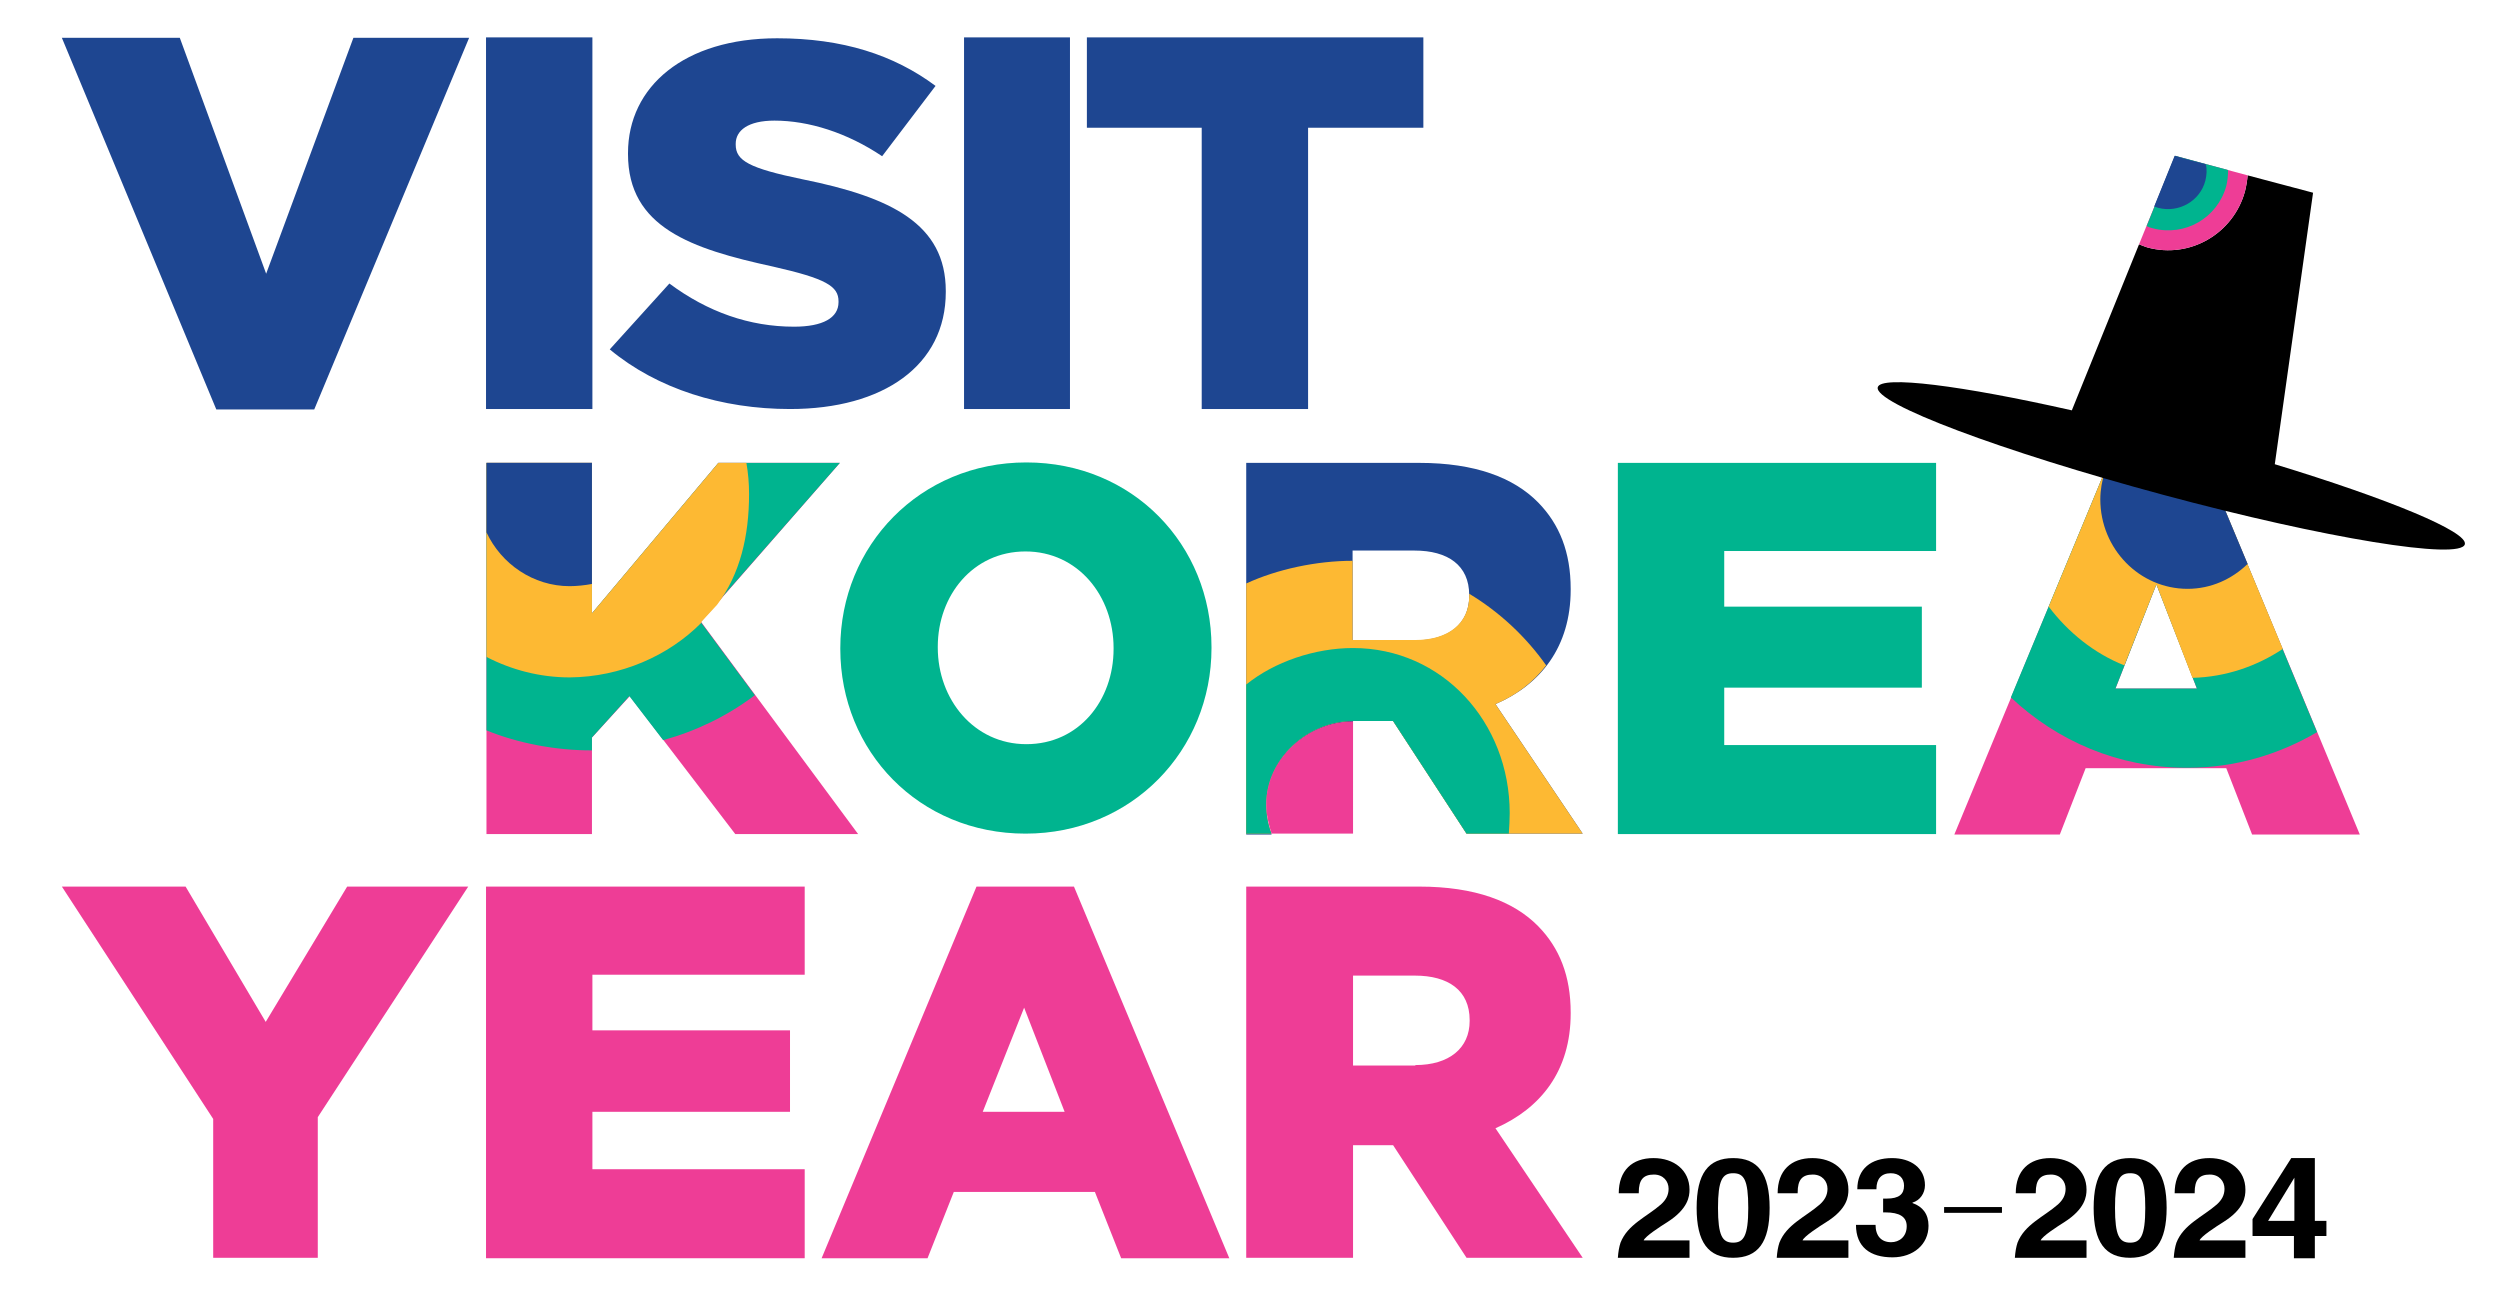 <?xml version="1.0" encoding="utf-8"?>
<!-- Generator: Adobe Illustrator 27.6.1, SVG Export Plug-In . SVG Version: 6.00 Build 0)  -->
<svg version="1.1" id="Layer_1" xmlns="http://www.w3.org/2000/svg" xmlns:xlink="http://www.w3.org/1999/xlink" x="0px" y="0px"
	 viewBox="0 0 561.7 294.7" style="enable-background:new 0 0 561.7 294.7;" xml:space="preserve">
<style type="text/css">
	.st0{fill:#00B48F;}
	.st1{fill:#EE3D96;}
	.st2{fill:#1E4691;}
	.st3{fill:#FDB933;}
</style>
<g>
	<g id="_x3C_레이어_x3E__00000085947613949421427660000012945909633658016674_">
		<polygon class="st0" points="363.5,104 435,104 435,123.8 387.4,123.8 387.4,136.3 431.8,136.3 431.8,154.5 387.4,154.5 
			387.4,167.4 435,167.4 435,187.4 363.5,187.4 		"/>
		<polygon class="st1" points="78,199.2 59.7,229.6 41.7,199.2 13.9,199.2 47.9,251.4 47.9,282.6 71.4,282.6 71.4,251 105.2,199.2 
					"/>
		<path class="st1" d="M219.4,199.2l-34.8,83.5h23.8l5.9-14.9h31.7l5.9,14.9h24.3l-34.9-83.5H219.4z M230.1,226.4l9.1,23.4h-18.4
			L230.1,226.4z"/>
		<rect x="109.2" y="8.4" class="st2" width="23.9" height="83.5"/>
		<polygon class="st2" points="79.4,8.5 59.8,61.5 40.4,8.5 13.9,8.5 48.6,92 70.6,92 105.4,8.5 		"/>
		<g>
			<path class="st2" d="M177.5,91.9c21,0,35-9.8,35-26.3v-0.2c0-15.1-12.3-21.1-32.1-25.1c-12.1-2.5-15.1-4.2-15.1-7.8v-0.2
				c0-3,2.8-5.2,8.7-5.2c7.7,0,16.3,2.7,24.2,8l12-15.8c-9.4-7-20.9-10.7-35.6-10.7c-20.8,0-33.5,10.8-33.5,25.8v0.2
				c0,16.5,14.2,21.3,32.6,25.3c11.9,2.7,14.7,4.4,14.7,7.8v0.2c0,3.5-3.5,5.5-10,5.5c-10,0-19.4-3.3-28-9.7L137,78.5
				C147.7,87.4,162.2,91.9,177.5,91.9"/>
		</g>
		<polygon class="st2" points="244.2,8.4 244.2,28.7 270,28.7 270,91.9 293.9,91.9 293.9,28.7 319.8,28.7 319.8,8.4 		"/>
		<rect x="216.6" y="8.4" class="st2" width="23.8" height="83.5"/>
		<g>
			<path class="st0" d="M188.8,145.8v-0.2c0-23,17.9-41.7,41.8-41.7c23.9,0,41.6,18.5,41.6,41.5v0.2c0,23-17.9,41.7-41.8,41.7
				C206.5,187.3,188.8,168.8,188.8,145.8 M250.2,145.8v-0.2c0-11.7-8-21.7-19.8-21.7c-11.8,0-19.7,9.9-19.7,21.4v0.2
				c0,11.6,8.1,21.7,19.9,21.7C242.4,167.2,250.2,157.4,250.2,145.8"/>
		</g>
		<polygon class="st1" points="109.3,104 133,104 133,137.8 161.4,104 188.7,104 157.5,139.7 192.8,187.4 165.2,187.4 141.5,156.4 
			133,165.7 133,187.4 109.3,187.4 		"/>
		<g>
			<path class="st0" d="M188.7,104h-27.3L133,137.8V104h-23.7v60.1c7.1,2.9,15.5,4.5,23.6,4.5c0,0,0,0,0.1,0v-2.9l8.4-9.3l7.6,9.9
				c7.6-2.1,14.5-5.5,20.6-10.1l-12.2-16.5L188.7,104z"/>
		</g>
		<g>
			<path class="st3" d="M157.6,139.9l-0.1-0.1l3.6-3.9c5.2-6.9,7.2-15.5,7.2-24.9c0-2.4-0.2-4.7-0.6-7h-6.3L133,137.8V104h-23.7
				v43.6c5.6,2.9,12,4.6,18.7,4.6C139.4,152.1,150.2,147.4,157.6,139.9"/>
		</g>
		<g>
			<path class="st2" d="M133,104h-23.7v15.6c3.3,7.1,10.5,12.1,18.7,12.1c1.5,0,3.5-0.2,5-0.5V104z"/>
		</g>
		<path class="st1" d="M473.7,104h21.8l34.7,83.5H506l-5.8-14.9h-31.6l-5.8,14.9h-23.7L473.7,104z M493.6,154.7l-9.1-23.4l-9.2,23.4
			H493.6z"/>
		<g>
			<path class="st0" d="M495.5,104h-21.8l-21.9,52.7c10.4,9.8,24.2,15.8,39.4,15.8h0.4c10.6,0,20.5-3,29-8L495.5,104z M493.6,154.7
				h-18.3l9.2-23.4L493.6,154.7z"/>
		</g>
		<g>
			<path class="st3" d="M477.3,149.5l7.2-18.2l8.1,21c7.5-0.2,14.4-2.6,20.3-6.5L495.5,104h-21.8l-13.4,32.3
				C464.7,142.1,470.5,146.8,477.3,149.5"/>
		</g>
		<g>
			<path class="st2" d="M495.5,104h-21.8l-0.8,2c-0.6,2-1,4-1,6.2c0,11.1,8.8,20.1,19.6,20.1c5.3,0,10-2.2,13.5-5.6L495.5,104z"/>
		</g>
		<polygon class="st1" points="109.2,199.2 180.8,199.2 180.8,219 133.1,219 133.1,231.5 177.5,231.5 177.5,249.8 133.1,249.8 
			133.1,262.7 180.8,262.7 180.8,282.7 109.2,282.7 		"/>
		<g>
			<path class="st1" d="M280,199.2h38.9c12.5,0,21.2,3.3,26.7,8.9c4.8,4.9,7.3,11.2,7.3,19.4v0.2c0,12.9-6.7,21.3-16.9,25.8
				l19.6,29.1h-26.1l-16.5-25.3h-9v25.3H280V199.2z M318,239.3c7.6,0,12.2-3.8,12.2-9.9v-0.2c0-6.7-4.8-10-12.3-10h-13.9v20.2H318z"
				/>
		</g>
		<g>
			<path d="M514.8,260.2l-8.7,13.7v3.8h9.3v5h4.7v-5h2.6v-3.4h-2.6v-14.1H514.8z M515.5,264.6L515.5,264.6c0,1.8,0,6.2,0,9.7h-5.9
				L515.5,264.6z"/>
		</g>
		<rect x="436.8" y="271.2" width="13" height="1.3"/>
		<g>
			<path d="M379.6,267.3c0-4.4-3.5-7.1-8.1-7.1c-4.8,0-7.8,2.8-7.8,7.9h4.5v-0.2c0-2.8,1-4,3.4-4c2.1,0,3.3,1.5,3.3,3.2
				c0,1.4-0.6,2.5-1.7,3.5c-3.2,2.8-7.5,4.5-9.1,8.6c-0.3,0.9-0.5,2-0.6,3.4h16.1v-3.9h-10.3c0.3-0.9,3.7-3.1,5.3-4.1
				C379.3,271.6,379.6,268.8,379.6,267.3"/>
		</g>
		<g>
			<path d="M397.6,271.4c0-7.7-2.6-11.2-8.2-11.2c-5.6,0-8.2,3.5-8.2,11.2c0,7.7,2.6,11.2,8.2,11.2
				C395,282.6,397.6,279.1,397.6,271.4 M389.4,279.2c-2.4,0-3.4-1.5-3.4-7.8c0-6.3,1-7.8,3.4-7.8c2.4,0,3.4,1.4,3.4,7.8
				C392.8,277.8,391.7,279.2,389.4,279.2"/>
		</g>
		<g>
			<path d="M415.3,267.3c0-4.4-3.5-7.1-8.1-7.1c-4.8,0-7.8,2.8-7.8,7.9h4.5v-0.2c0-2.8,1-4,3.4-4c2.1,0,3.3,1.5,3.3,3.2
				c0,1.4-0.6,2.5-1.7,3.5c-3.2,2.8-7.5,4.5-9.1,8.6c-0.3,0.9-0.5,2-0.6,3.4h16.1v-3.9h-10.3c0.3-0.9,3.7-3.1,5.3-4.1
				C415.1,271.6,415.3,268.8,415.3,267.3"/>
		</g>
		<g>
			<path d="M432.5,266.3c0-3.9-3.2-6.1-7.4-6.1c-4.7,0-7.8,2.4-7.8,7h4.3v-0.1c0-2.2,1.1-3.5,3.2-3.5c1.9,0,3,1.1,3,2.8
				c0,1.9-1.1,2.9-3.9,2.9h-0.8v3.1h0.5c3.2,0,4.8,1,4.8,3.1c0,2.4-1.7,3.6-3.5,3.6c-2.2,0-3.5-1.4-3.5-3.9H417c0,5,3.2,7.3,8.2,7.3
				c4.7,0,8.1-2.9,8.1-7.1c0-2.6-1.3-4.3-3.6-5.1v-0.1C431.4,269.7,432.5,268.1,432.5,266.3"/>
		</g>
		<g>
			<path d="M468.8,267.3c0-4.4-3.5-7.1-8.1-7.1c-4.8,0-7.8,2.8-7.8,7.9h4.5v-0.2c0-2.8,1-4,3.4-4c2.1,0,3.3,1.5,3.3,3.2
				c0,1.4-0.6,2.5-1.7,3.5c-3.2,2.8-7.5,4.5-9.1,8.6c-0.3,0.9-0.5,2-0.6,3.4h16.1v-3.9h-10.3c0.3-0.9,3.7-3.1,5.3-4.1
				C468.5,271.6,468.8,268.8,468.8,267.3"/>
		</g>
		<g>
			<path d="M486.8,271.4c0-7.7-2.6-11.2-8.2-11.2c-5.6,0-8.2,3.5-8.2,11.2c0,7.7,2.6,11.2,8.2,11.2
				C484.1,282.6,486.8,279.1,486.8,271.4 M478.6,279.2c-2.4,0-3.4-1.5-3.4-7.8c0-6.3,1-7.8,3.4-7.8c2.4,0,3.4,1.4,3.4,7.8
				C482,277.8,480.9,279.2,478.6,279.2"/>
		</g>
		<g>
			<path d="M504.5,267.3c0-4.4-3.5-7.1-8.1-7.1c-4.8,0-7.8,2.8-7.8,7.9h4.5v-0.2c0-2.8,1-4,3.4-4c2.1,0,3.3,1.5,3.3,3.2
				c0,1.4-0.6,2.5-1.7,3.5c-3.2,2.8-7.5,4.5-9.1,8.6c-0.3,0.9-0.5,2-0.6,3.4h16.1v-3.9h-10.3c0.3-0.9,3.7-3.1,5.3-4.1
				C504.3,271.6,504.5,268.8,504.5,267.3"/>
		</g>
		<g>
			<path class="st2" d="M352.9,132.5v-0.2c0-8.2-2.5-14.5-7.3-19.4c-5.5-5.6-14.2-8.9-26.7-8.9H280v83.5h5.7c-0.8-2-1.2-4.2-1.2-6.6
				c0-10.3,9.4-18.7,19.5-18.7v25.2V162h9l16.5,25.3h26.1L336,158.2C346.2,153.8,352.9,145.3,352.9,132.5 M330.1,134
				c0,6.1-4.6,9.9-12.2,9.9h-14v-20.2h13.9c7.5,0,12.3,3.3,12.3,10V134z"/>
		</g>
		<g>
			<path class="st3" d="M347.4,149.5c-4.6-6.5-10.5-12-17.3-16.1c0,0.1,0,0.2,0,0.3v0.2c0,6.1-4.6,9.9-12.2,9.9h-14V126
				c-8.1,0-17,1.9-23.9,5.1v56.2h5.7c-0.8-2-1.2-4.2-1.2-6.6c0-10.3,9.4-18.7,19.5-18.7v25.2h0V162h9l16.5,25.3h26.1L336,158.2
				C340.7,156.2,344.5,153.3,347.4,149.5"/>
		</g>
		<g>
			<path class="st0" d="M339.2,182.7c0-20.5-15.2-37.1-35.2-37.1c-8.6,0-17.7,3.1-24,8.2v33.5h5.7c-0.8-2-1.2-4.2-1.2-6.6
				c0-10.3,9.4-18.7,19.5-18.7v25.2V162h9l16.5,25.3h9.5C339.1,185.8,339.2,184.2,339.2,182.7"/>
		</g>
		<g>
			<path class="st1" d="M284.5,180.7c0,2.3,0.5,4.5,1.2,6.6h18.3v-25.2C293.9,162.1,284.5,170.4,284.5,180.7"/>
		</g>
		<g>
			<path d="M511.1,104.3l8.6-61c-4.9-1.3-9.8-2.6-14.7-3.9c-0.1,1.2-0.3,2.4-0.6,3.6c-2.6,9.5-12.4,15.2-21.9,12.6
				c-0.7-0.2-1.3-0.5-1.9-0.7l3.6-8.9l-18.7,46.2c-24.8-5.6-42.9-7.9-43.6-5.2c-1,3.6,27.8,14.4,64.2,24.2
				c36.4,9.8,66.7,14.7,67.7,11.1C554.6,119.5,536.7,112.1,511.1,104.3"/>
		</g>
		<g>
			<path class="st1" d="M480.6,54.9c0.6,0.2,1.2,0.5,1.9,0.7c9.5,2.6,19.3-3.1,21.9-12.6c0.3-1.2,0.5-2.4,0.6-3.6
				c-5.4-1.5-10.9-2.9-16.3-4.4L480.6,54.9z"/>
		</g>
		<g>
			<path class="st0" d="M483.7,51.3c7.2,1.9,14.5-2.3,16.5-9.5c0.3-1.2,0.4-2.4,0.4-3.6c-4-1.1-7.9-2.1-11.9-3.2l-6.4,15.8
				C482.7,51,483.2,51.2,483.7,51.3"/>
		</g>
		<g>
			<path class="st2" d="M484.9,46.7c4.6,1.2,9.4-1.5,10.6-6.1c0.3-1.3,0.4-2.5,0.1-3.7c-2.3-0.6-4.7-1.2-7-1.9l-4.6,11.4
				C484.3,46.5,484.6,46.6,484.9,46.7"/>
		</g>
	</g>
</g>
</svg>
